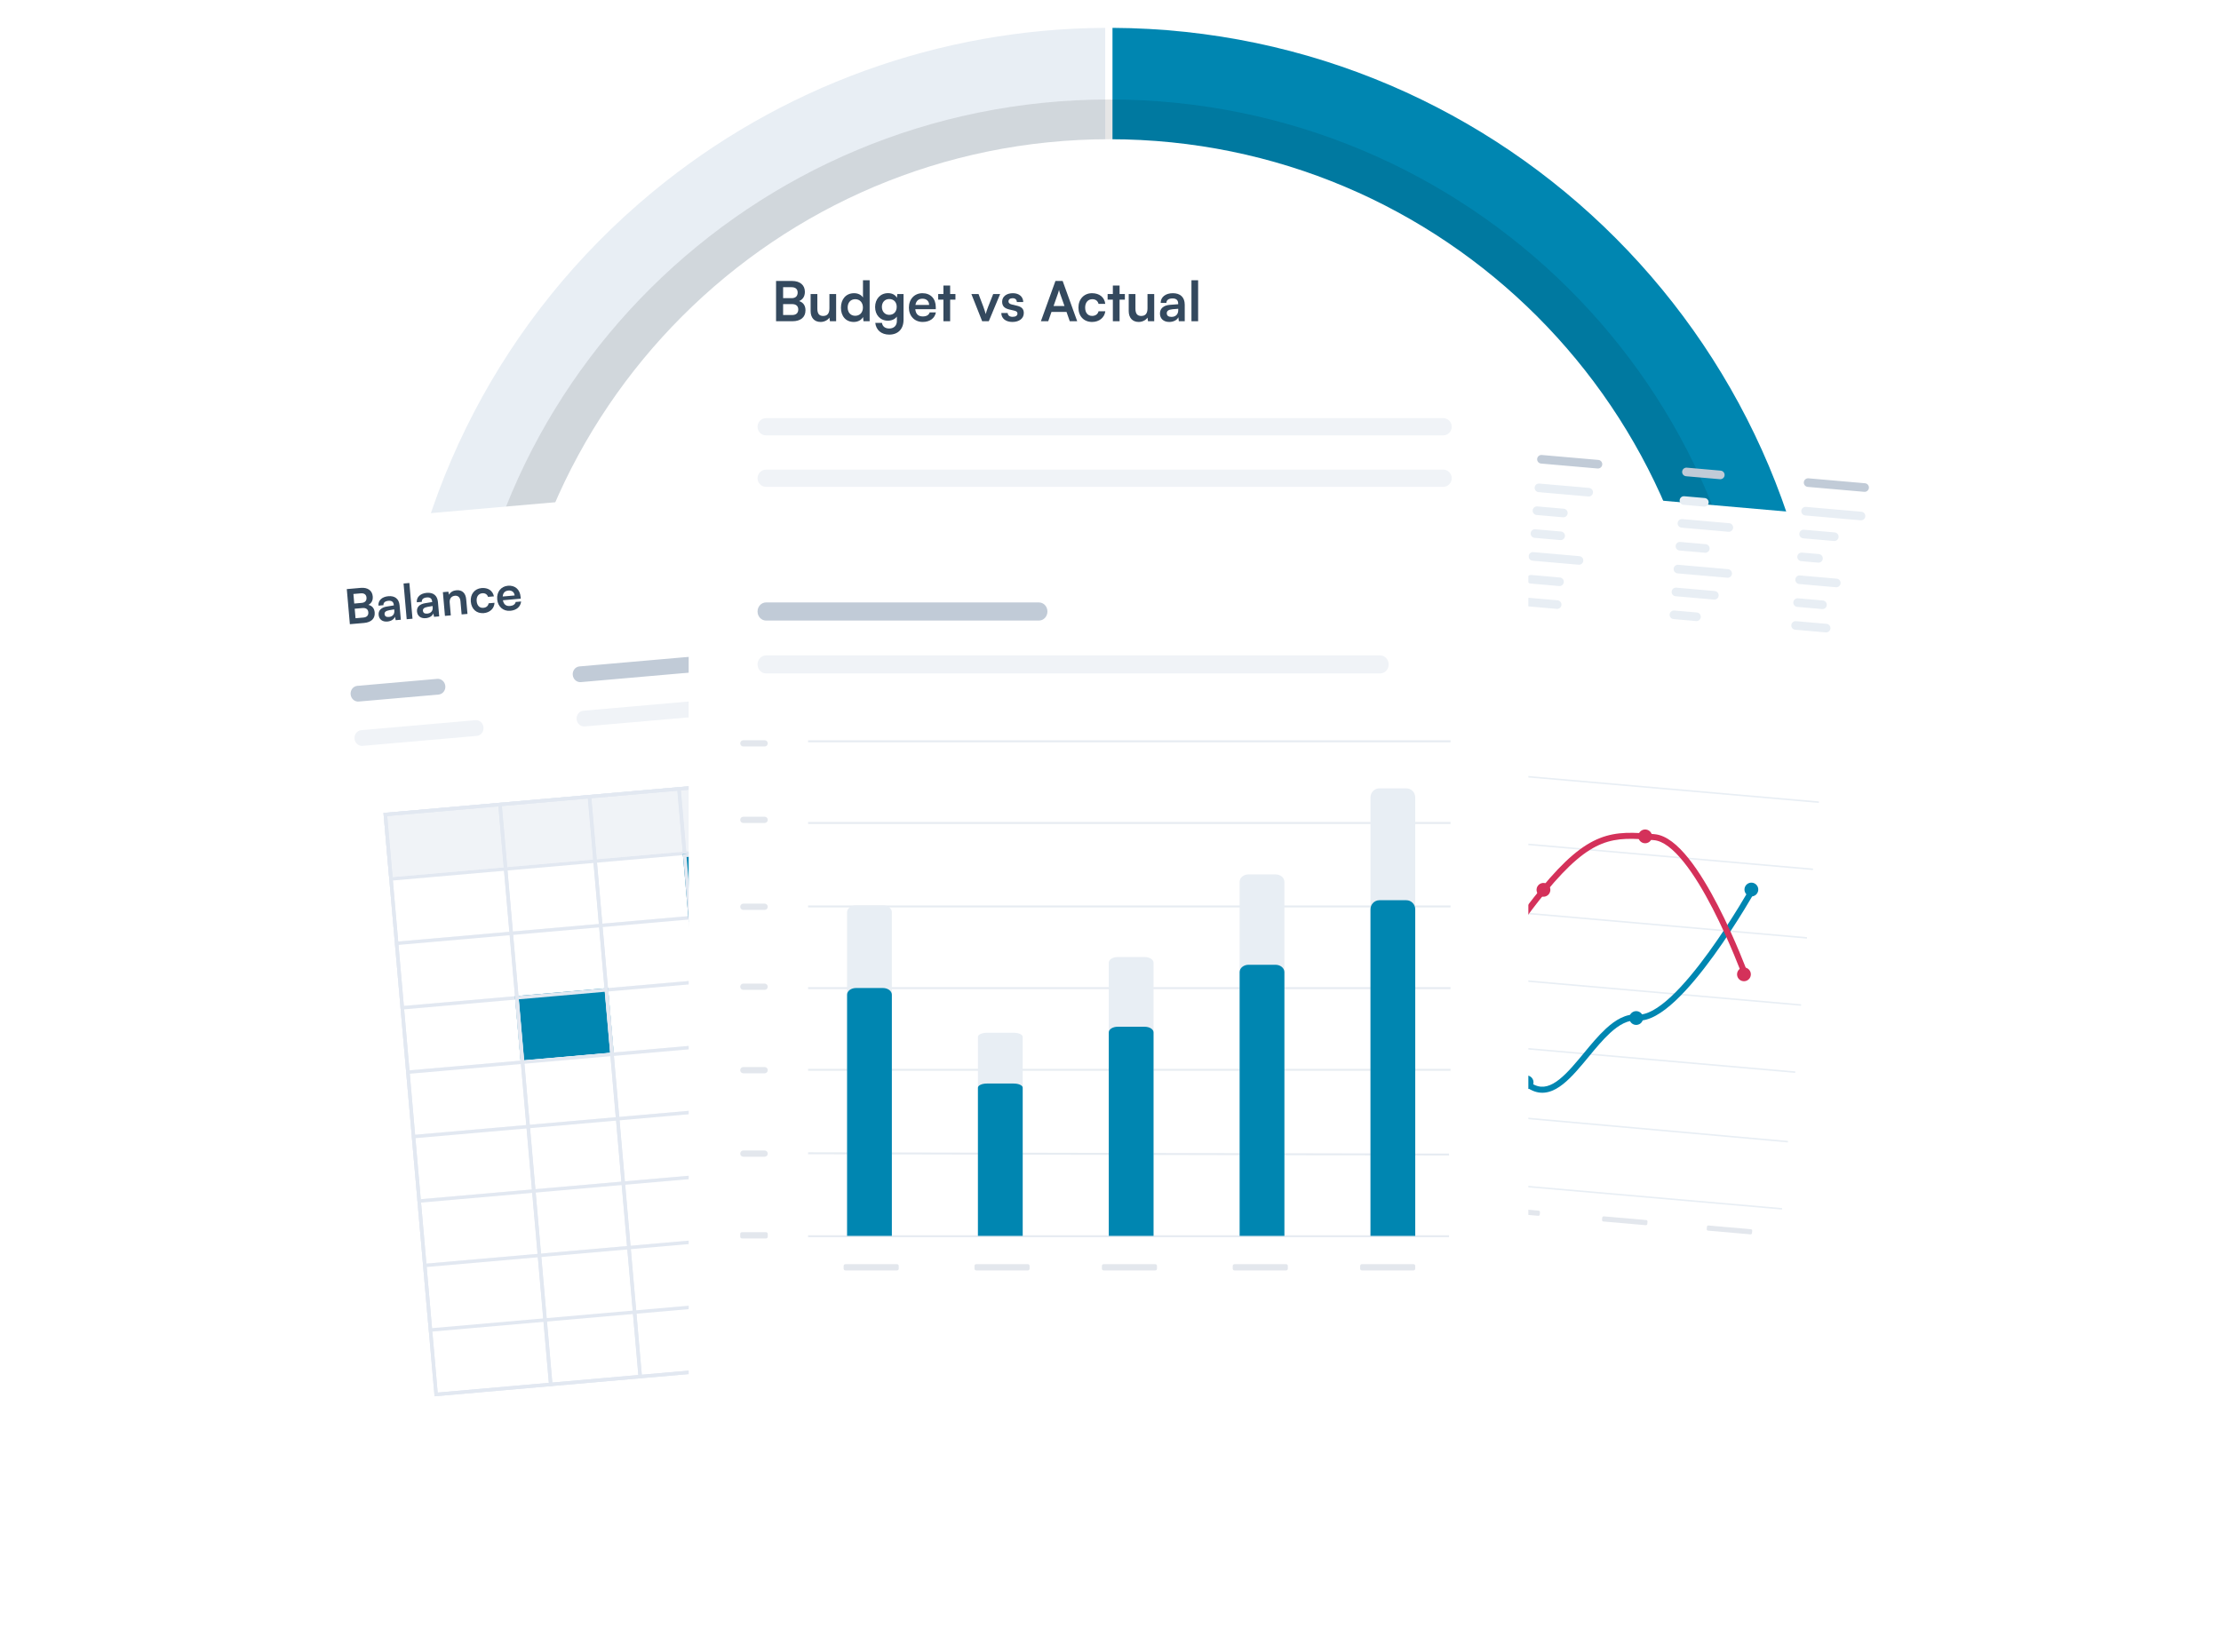 <svg width="645" height="480" viewBox="0 0 645 480" fill="none" xmlns="http://www.w3.org/2000/svg">
<path d="M322.009 216.001V7.046C437.411 7.046 530.964 100.598 530.964 216.001C530.964 331.404 437.411 424.956 322.009 424.956C259.733 424.956 200.702 397.179 161.006 349.194L322.009 216.001Z" fill="#0086B1"/>
<path fill-rule="evenodd" clip-rule="evenodd" d="M320.958 6H322.003C437.983 6 532.003 100.02 532.003 216C532.003 331.98 437.983 426 322.003 426C259.416 426 200.09 398.083 160.195 349.859L159.529 349.054L320.958 215.508V6ZM323.048 8.092V216.492L162.473 349.33C201.964 396.582 260.387 423.91 322.003 423.91C436.829 423.91 529.913 330.826 529.913 216C529.913 101.523 437.393 8.655 323.048 8.092Z" fill="white"/>
<path d="M322.012 216.001L161.009 349.194C87.448 260.275 99.899 128.559 188.819 54.998C226.285 24.004 273.387 7.046 322.012 7.046V216.001Z" fill="#E8EEF4"/>
<path fill-rule="evenodd" clip-rule="evenodd" d="M320.961 8.092C272.95 8.333 226.489 25.185 189.479 55.802C101.272 128.773 88.691 259.257 161.144 347.72L320.961 215.508V8.092ZM188.147 54.192C225.8 23.043 273.138 6 322.006 6H323.05V216.492L160.864 350.664L160.198 349.859C86.27 260.495 98.783 128.121 188.147 54.192Z" fill="white"/>
<path d="M510.528 215.845C510.528 319.092 426.205 402.791 322.187 402.791C218.169 402.791 133.846 319.092 133.846 215.845C133.846 112.597 218.169 28.898 322.187 28.898C426.205 28.898 510.528 112.597 510.528 215.845Z" fill="black" fill-opacity="0.1"/>
<path d="M497.76 215.964C497.76 312.902 419.176 391.486 322.237 391.486C225.299 391.486 146.715 312.902 146.715 215.964C146.715 119.025 225.299 40.441 322.237 40.441C419.176 40.441 497.76 119.025 497.76 215.964Z" fill="white"/>
<g filter="url(#filter0_dddddd_508_7588)">
<path fill-rule="evenodd" clip-rule="evenodd" d="M86.14 96.462L286.896 78.898C289.609 78.661 292 80.668 292.238 83.38L315.674 351.263C315.971 354.654 313.462 357.643 310.071 357.94L110.544 375.396C107.153 375.693 104.163 373.184 103.866 369.793L80.537 103.139C80.24 99.748 82.749 96.758 86.14 96.462Z" fill="white"/>
<path d="M148.198 121.425C146.148 121.605 144.581 120.238 144.394 118.104C144.205 115.942 145.483 114.327 147.506 114.15C149.57 113.969 151.002 115.235 151.189 117.383L151.235 117.899L146.048 118.367C146.279 119.57 146.975 120.127 148.104 120.028C149.039 119.946 149.621 119.53 149.758 118.858L151.334 118.72C151.173 120.252 149.997 121.268 148.198 121.425ZM147.642 115.543C146.637 115.631 146.071 116.229 145.994 117.276L149.453 116.973C149.37 116.025 148.66 115.454 147.642 115.543Z" fill="#34495E"/>
<path d="M136.725 118.761C136.539 116.627 137.815 114.998 139.852 114.82C141.734 114.655 143.109 115.589 143.436 117.233L141.734 117.381C141.47 116.617 140.863 116.263 140.054 116.334C138.966 116.429 138.313 117.315 138.427 118.612C138.54 119.909 139.28 120.66 140.368 120.565C141.219 120.49 141.782 120.019 141.898 119.25L143.613 119.1C143.544 120.722 142.302 121.941 140.502 122.099C138.41 122.282 136.917 120.951 136.725 118.761Z" fill="#34495E"/>
<path d="M130.921 122.754L129.219 122.903L128.616 116.013L130.192 115.875L130.41 116.755C130.781 116.02 131.583 115.543 132.517 115.461C134.247 115.31 135.233 116.305 135.389 118.091L135.76 122.33L134.059 122.479L133.723 118.644C133.622 117.486 133.001 116.978 132.123 117.055C131.077 117.147 130.499 117.928 130.596 119.044L130.921 122.754Z" fill="#34495E"/>
<path d="M123.645 123.573C122.18 123.701 121.213 122.928 121.1 121.631C120.989 120.362 121.84 119.487 123.461 119.218L125.511 118.884L125.498 118.731C125.416 117.797 124.825 117.469 123.961 117.545C122.956 117.632 122.435 118.1 122.499 118.825L121.048 118.952C120.918 117.459 122.059 116.376 123.928 116.212C125.783 116.05 127.015 116.954 127.182 118.865L127.548 123.049L126.056 123.179L125.841 122.172C125.61 122.909 124.719 123.479 123.645 123.573ZM124.09 122.241C125.136 122.15 125.751 121.463 125.658 120.403L125.627 120.041L124.2 120.278C123.148 120.468 122.774 120.853 122.823 121.41C122.878 122.038 123.323 122.308 124.09 122.241Z" fill="#34495E"/>
<path d="M119.794 123.728L118.106 123.875L117.198 113.499L118.886 113.351L119.794 123.728Z" fill="#34495E"/>
<path d="M112.504 124.548C111.039 124.676 110.072 123.903 109.959 122.606C109.848 121.337 110.699 120.461 112.319 120.193L114.37 119.859L114.357 119.706C114.275 118.771 113.684 118.443 112.819 118.519C111.815 118.607 111.294 119.074 111.358 119.799L109.907 119.926C109.776 118.434 110.918 117.35 112.787 117.187C114.642 117.025 115.874 117.929 116.041 119.839L116.407 124.023L114.915 124.154L114.7 123.147C114.469 123.884 113.578 124.454 112.504 124.548ZM112.949 123.216C113.995 123.124 114.61 122.438 114.517 121.378L114.485 121.015L113.059 121.253C112.007 121.443 111.633 121.827 111.682 122.385C111.737 123.013 112.182 123.283 112.949 123.216Z" fill="#34495E"/>
<path d="M101.604 125.319L100.712 115.124L104.77 114.769C106.779 114.593 108.098 115.532 108.246 117.233C108.345 118.363 107.914 119.216 106.987 119.705C108.091 119.959 108.706 120.721 108.81 121.906C108.962 123.649 107.838 124.774 105.732 124.958L101.604 125.319ZM104.755 116.358L102.635 116.544L102.878 119.319L105.04 119.13C106.016 119.045 106.515 118.481 106.435 117.575C106.358 116.696 105.759 116.27 104.755 116.358ZM105.283 120.627L103.01 120.825L103.251 123.587L105.524 123.388C106.529 123.3 107.044 122.763 106.963 121.843C106.888 120.978 106.273 120.54 105.283 120.627Z" fill="#34495E"/>
<path d="M111.369 180.151L275.62 165.781L290.445 335.23L126.194 349.6L111.369 180.151Z" fill="white"/>
<path fill-rule="evenodd" clip-rule="evenodd" d="M274.711 166.865L112.452 181.06L127.103 348.517L289.361 334.321L274.711 166.865ZM111.369 180.151L126.194 349.6L290.445 335.23L275.62 165.781L111.369 180.151Z" fill="#E2E8F1"/>
<path d="M111.369 180.151L275.62 165.781L277.348 185.533L113.097 199.903L111.369 180.151Z" fill="#F0F3F7"/>
<path fill-rule="evenodd" clip-rule="evenodd" d="M274.711 166.865L112.452 181.06L114.006 198.82L276.265 184.624L274.711 166.865ZM111.369 180.151L113.097 199.903L277.348 185.533L275.62 165.781L111.369 180.151Z" fill="#E2E8F1"/>
<path d="M113.006 198.862L277.257 184.492L278.985 204.244L114.734 218.614L113.006 198.862Z" fill="white"/>
<path fill-rule="evenodd" clip-rule="evenodd" d="M276.348 185.576L114.089 199.771L115.643 217.531L277.901 203.335L276.348 185.576ZM113.006 198.862L114.734 218.614L278.985 204.244L277.257 184.492L113.006 198.862Z" fill="#E2E8F1"/>
<path d="M114.643 217.575L278.893 203.205L280.621 222.957L116.371 237.327L114.643 217.575Z" fill="white"/>
<path fill-rule="evenodd" clip-rule="evenodd" d="M277.984 204.288L115.726 218.484L117.28 236.244L279.538 222.048L277.984 204.288ZM114.643 217.575L116.371 237.327L280.621 222.957L278.893 203.205L114.643 217.575Z" fill="#E2E8F1"/>
<path d="M116.279 236.287L280.53 221.917L282.258 241.669L118.007 256.039L116.279 236.287Z" fill="white"/>
<path fill-rule="evenodd" clip-rule="evenodd" d="M279.621 223L117.363 237.196L118.916 254.955L281.175 240.76L279.621 223ZM116.279 236.287L118.007 256.039L282.258 241.669L280.53 221.917L116.279 236.287Z" fill="#E2E8F1"/>
<path d="M149.545 233.377L176.574 231.012L178.302 250.764L151.273 253.129L149.545 233.377Z" fill="#0086B1"/>
<path fill-rule="evenodd" clip-rule="evenodd" d="M175.665 232.096L150.628 234.286L152.182 252.045L177.218 249.855L175.665 232.096ZM149.545 233.377L151.273 253.129L178.302 250.764L176.574 231.012L149.545 233.377Z" fill="#E2E8F1"/>
<path d="M117.918 254.999L282.169 240.629L283.897 260.381L119.646 274.751L117.918 254.999Z" fill="white"/>
<path fill-rule="evenodd" clip-rule="evenodd" d="M281.26 241.712L119.001 255.908L120.555 273.667L282.814 259.472L281.26 241.712ZM117.918 254.999L119.646 274.751L283.897 260.381L282.169 240.629L117.918 254.999Z" fill="#E2E8F1"/>
<path d="M119.554 273.712L283.805 259.342L285.533 279.094L121.282 293.464L119.554 273.712Z" fill="white"/>
<path fill-rule="evenodd" clip-rule="evenodd" d="M282.896 260.425L120.638 274.621L122.192 292.38L284.45 278.184L282.896 260.425ZM119.554 273.712L121.282 293.464L285.533 279.094L283.805 259.342L119.554 273.712Z" fill="#E2E8F1"/>
<path d="M121.191 292.425L285.442 278.055L287.17 297.806L122.919 312.176L121.191 292.425Z" fill="white"/>
<path fill-rule="evenodd" clip-rule="evenodd" d="M284.533 279.138L122.275 293.334L123.828 311.093L286.087 296.897L284.533 279.138ZM121.191 292.425L122.919 312.176L287.17 297.806L285.442 278.055L121.191 292.425Z" fill="#E2E8F1"/>
<path d="M122.828 311.136L287.079 296.766L288.807 316.517L124.556 330.887L122.828 311.136Z" fill="white"/>
<path fill-rule="evenodd" clip-rule="evenodd" d="M286.17 297.849L123.911 312.045L125.465 329.804L287.724 315.608L286.17 297.849ZM122.828 311.136L124.556 330.887L288.807 316.517L287.079 296.766L122.828 311.136Z" fill="#E2E8F1"/>
<path d="M103.772 143.228L126.982 141.198C128.167 141.094 129.216 142.031 129.326 143.29C129.437 144.549 128.566 145.654 127.381 145.757L104.171 147.788C102.986 147.892 101.937 146.955 101.826 145.696C101.716 144.437 102.587 143.332 103.772 143.228Z" fill="#C1CBD7"/>
<path d="M168.276 137.585L211.41 133.811C212.595 133.707 213.644 134.644 213.754 135.903C213.864 137.162 212.993 138.267 211.809 138.371L168.674 142.144C167.49 142.248 166.44 141.311 166.33 140.052C166.22 138.793 167.091 137.688 168.276 137.585Z" fill="#C1CBD7"/>
<path d="M232.779 131.941L275.914 128.167C277.098 128.064 278.148 129.001 278.258 130.26C278.368 131.519 277.497 132.623 276.313 132.727L233.178 136.501C231.994 136.604 230.944 135.668 230.834 134.409C230.724 133.15 231.595 132.045 232.779 131.941Z" fill="#C1CBD7"/>
<path d="M104.899 156.104L138.071 153.202C139.256 153.099 140.305 154.035 140.415 155.294C140.525 156.553 139.655 157.658 138.47 157.762L105.297 160.664C104.113 160.768 103.064 159.831 102.953 158.572C102.843 157.313 103.714 156.208 104.899 156.104Z" fill="#F0F3F7"/>
<path d="M169.402 150.461L212.537 146.687C213.722 146.583 214.771 147.52 214.881 148.779C214.991 150.038 214.12 151.143 212.936 151.247L169.801 155.02C168.617 155.124 167.567 154.187 167.457 152.928C167.347 151.669 168.218 150.564 169.402 150.461Z" fill="#F0F3F7"/>
<path d="M233.906 144.817L277.041 141.043C278.225 140.94 279.275 141.877 279.385 143.136C279.495 144.395 278.624 145.499 277.44 145.603L234.305 149.377C233.121 149.48 232.071 148.544 231.961 147.285C231.851 146.026 232.722 144.921 233.906 144.817Z" fill="#F0F3F7"/>
<path fill-rule="evenodd" clip-rule="evenodd" d="M144.766 178.233L112.452 181.06L127.103 348.517L159.416 345.69L144.766 178.233ZM111.369 180.151L126.194 349.6L160.5 346.599L145.675 177.15L111.369 180.151Z" fill="#E2E8F1"/>
<path fill-rule="evenodd" clip-rule="evenodd" d="M170.754 175.96L145.718 178.15L160.369 345.607L185.405 343.416L170.754 175.96ZM144.635 177.241L159.46 346.69L186.488 344.325L171.663 174.877L144.635 177.241Z" fill="#E2E8F1"/>
<path fill-rule="evenodd" clip-rule="evenodd" d="M196.743 173.686L171.706 175.877L186.357 343.333L211.393 341.143L196.743 173.686ZM170.623 174.968L185.448 344.416L212.477 342.052L197.652 172.603L170.623 174.968Z" fill="#E2E8F1"/>
<path fill-rule="evenodd" clip-rule="evenodd" d="M222.733 171.412L197.697 173.602L212.347 341.059L237.383 338.868L222.733 171.412ZM196.613 172.693L211.438 342.142L238.467 339.777L223.642 170.329L196.613 172.693Z" fill="#E2E8F1"/>
<path fill-rule="evenodd" clip-rule="evenodd" d="M248.719 169.139L223.683 171.329L238.333 338.785L263.37 336.595L248.719 169.139ZM222.6 170.42L237.424 339.869L264.453 337.504L249.628 168.055L222.6 170.42Z" fill="#E2E8F1"/>
<path d="M198.307 192.05L225.335 189.685L227.063 209.437L200.035 211.801L198.307 192.05Z" fill="#0086B1"/>
<path fill-rule="evenodd" clip-rule="evenodd" d="M224.426 190.768L199.39 192.959L200.944 210.718L225.98 208.528L224.426 190.768ZM198.307 192.05L200.035 211.801L227.063 209.437L225.335 189.685L198.307 192.05Z" fill="#E2E8F1"/>
</g>
<g filter="url(#filter1_dddddd_508_7588)">
<path fill-rule="evenodd" clip-rule="evenodd" d="M358.162 78.539L559.626 96.165C562.348 96.403 564.363 98.795 564.125 101.508L540.689 369.39C540.392 372.782 537.393 375.289 533.99 374.992L333.758 357.474C330.355 357.176 327.837 354.185 328.134 350.794L351.463 84.14C351.759 80.749 354.759 78.241 358.162 78.539Z" fill="white"/>
</g>
<path fill-rule="evenodd" clip-rule="evenodd" d="M374.949 219.389L528.237 232.8L528.199 233.235L374.911 219.825L374.949 219.389ZM373.243 238.892L526.531 252.303L526.492 252.739L373.205 239.328L373.243 238.892ZM371.5 258.811L524.788 272.221L524.75 272.657L371.462 259.246L371.5 258.811ZM369.794 278.314L523.082 291.725L523.043 292.161L369.756 278.75L369.794 278.314ZM368.088 297.817L521.375 311.228L521.337 311.664L368.049 298.253L368.088 297.817ZM366.345 317.735L519.253 331.423L519.214 331.858L366.306 318.171L366.345 317.735ZM364.612 337.546L517.546 350.926L517.508 351.361L364.574 337.981L364.612 337.546Z" fill="#E8EEF4"/>
<path d="M405.923 203.933L361.546 200.05C360.865 199.991 360.265 200.5 360.205 201.187C360.144 201.875 360.648 202.481 361.328 202.54L405.705 206.423C406.386 206.482 406.986 205.973 407.046 205.286C407.106 204.598 406.603 203.992 405.923 203.933Z" fill="#C1CBD7"/>
<path d="M364.574 218.449L359.479 218.003C359.07 217.967 358.71 218.273 358.674 218.685C358.638 219.098 358.94 219.461 359.348 219.497L364.443 219.943C364.852 219.979 365.212 219.673 365.248 219.261C365.284 218.848 364.982 218.485 364.574 218.449ZM362.976 236.707L357.881 236.262C357.473 236.226 357.112 236.531 357.076 236.944C357.04 237.356 357.342 237.72 357.751 237.756L362.846 238.201C363.254 238.237 363.615 237.932 363.651 237.519C363.687 237.107 363.385 236.743 362.976 236.707ZM361.161 257.456L356.066 257.01C355.658 256.974 355.297 257.28 355.261 257.692C355.225 258.105 355.527 258.468 355.935 258.504L361.03 258.95C361.439 258.986 361.799 258.68 361.835 258.267C361.871 257.855 361.57 257.491 361.161 257.456ZM359.491 276.544L354.396 276.098C353.988 276.063 353.627 276.368 353.591 276.781C353.555 277.193 353.857 277.557 354.265 277.592L359.36 278.038C359.769 278.074 360.129 277.768 360.165 277.356C360.201 276.943 359.9 276.58 359.491 276.544ZM357.748 296.463L352.653 296.017C352.245 295.981 351.885 296.287 351.848 296.699C351.812 297.112 352.114 297.475 352.523 297.511L357.618 297.957C358.026 297.992 358.387 297.687 358.423 297.274C358.459 296.862 358.157 296.498 357.748 296.463ZM356.006 316.381L350.911 315.935C350.502 315.899 350.142 316.205 350.106 316.618C350.07 317.03 350.372 317.393 350.78 317.428L355.875 317.874C356.284 317.91 356.644 317.605 356.68 317.193C356.716 316.78 356.414 316.417 356.006 316.381ZM354.628 335.913L348.876 335.41C348.649 335.39 348.449 335.56 348.429 335.789L348.371 336.452C348.35 336.681 348.518 336.883 348.745 336.903L354.498 337.406C354.725 337.426 354.925 337.257 354.945 337.027L355.003 336.364C355.023 336.135 354.855 335.933 354.628 335.913ZM508.485 357.068L496.158 355.989C495.932 355.969 495.731 356.139 495.711 356.368L495.653 357.032C495.633 357.261 495.801 357.463 496.028 357.483L508.355 358.562C508.581 358.581 508.782 358.411 508.802 358.182L508.86 357.518C508.88 357.289 508.712 357.087 508.485 357.068Z" fill="#E3E7ED"/>
<path d="M478.077 354.407L465.75 353.329C465.524 353.309 465.323 353.479 465.303 353.708L465.245 354.372C465.225 354.6 465.393 354.803 465.62 354.823L477.947 355.901C478.173 355.921 478.374 355.751 478.394 355.522L478.452 354.858C478.472 354.629 478.304 354.427 478.077 354.407Z" fill="#E3E7ED"/>
<path d="M446.848 351.676L434.522 350.597C434.295 350.578 434.095 350.747 434.075 350.977L434.016 351.641C433.996 351.869 434.164 352.072 434.391 352.091L446.718 353.17C446.945 353.19 447.145 353.019 447.165 352.791L447.223 352.127C447.243 351.898 447.075 351.696 446.848 351.676Z" fill="#E3E7ED"/>
<path d="M416.444 349.016L404.117 347.937C403.89 347.917 403.69 348.087 403.67 348.316L403.612 348.98C403.592 349.209 403.76 349.411 403.986 349.431L416.313 350.51C416.54 350.53 416.74 350.359 416.76 350.131L416.819 349.467C416.839 349.237 416.671 349.036 416.444 349.016Z" fill="#E3E7ED"/>
<path d="M385.215 346.283L372.889 345.205C372.662 345.185 372.462 345.355 372.441 345.584L372.383 346.248C372.363 346.476 372.531 346.679 372.758 346.699L385.085 347.777C385.312 347.797 385.512 347.627 385.532 347.398L385.59 346.734C385.61 346.505 385.442 346.303 385.215 346.283Z" fill="#E3E7ED"/>
<path d="M383.724 126.564L367.312 125.128C366.625 125.068 366.019 125.577 365.958 126.264C365.898 126.952 366.407 127.558 367.094 127.618L383.506 129.054C384.193 129.114 384.799 128.605 384.86 127.918C384.92 127.23 384.411 126.624 383.724 126.564Z" fill="#C1CBD7"/>
<path d="M373.136 134.001L366.586 133.428C365.899 133.368 365.293 133.877 365.232 134.564C365.172 135.252 365.681 135.858 366.368 135.918L372.918 136.491C373.606 136.551 374.212 136.043 374.272 135.355C374.332 134.668 373.824 134.061 373.136 134.001Z" fill="#E8EEF4"/>
<path d="M369.268 140.352L366.005 140.067C365.318 140.007 364.712 140.515 364.652 141.203C364.591 141.89 365.1 142.496 365.787 142.557L369.05 142.842C369.738 142.902 370.344 142.394 370.404 141.706C370.464 141.019 369.956 140.413 369.268 140.352Z" fill="#E8EEF4"/>
<path d="M371.974 147.28L365.424 146.707C364.737 146.646 364.131 147.155 364.071 147.842C364.011 148.53 364.519 149.136 365.207 149.196L371.757 149.769C372.444 149.829 373.05 149.321 373.11 148.633C373.17 147.946 372.662 147.34 371.974 147.28Z" fill="#E8EEF4"/>
<path d="M373.037 154.063L364.844 153.346C364.156 153.286 363.55 153.795 363.49 154.482L363.49 154.482C363.43 155.17 363.938 155.776 364.626 155.836L372.819 156.553C373.507 156.613 374.113 156.104 374.173 155.417L374.173 155.417C374.233 154.729 373.724 154.123 373.037 154.063Z" fill="#E8EEF4"/>
<path d="M370.813 160.558L364.263 159.985C363.575 159.925 362.969 160.433 362.909 161.121C362.849 161.808 363.357 162.414 364.045 162.475L370.595 163.048C371.282 163.108 371.888 162.599 371.949 161.912C372.009 161.224 371.5 160.618 370.813 160.558Z" fill="#E8EEF4"/>
<path d="M372.697 167.412L363.682 166.624C362.994 166.563 362.388 167.072 362.328 167.759C362.268 168.447 362.777 169.053 363.464 169.113L372.479 169.902C373.167 169.962 373.773 169.454 373.833 168.766C373.893 168.079 373.385 167.472 372.697 167.412Z" fill="#E8EEF4"/>
<path d="M421.718 129.888L409.416 128.812C408.728 128.752 408.122 129.26 408.062 129.948C408.002 130.635 408.511 131.242 409.198 131.302L421.501 132.378C422.188 132.438 422.794 131.93 422.854 131.242C422.914 130.555 422.406 129.949 421.718 129.888Z" fill="#C1CBD7"/>
<path d="M415.24 137.685L408.69 137.112C408.002 137.052 407.396 137.56 407.336 138.248C407.276 138.935 407.785 139.541 408.472 139.601L415.022 140.175C415.71 140.235 416.316 139.726 416.376 139.039C416.436 138.351 415.927 137.745 415.24 137.685Z" fill="#E8EEF4"/>
<path d="M416.302 144.468L408.109 143.751C407.421 143.691 406.815 144.2 406.755 144.887C406.695 145.575 407.204 146.181 407.891 146.241L416.085 146.958C416.772 147.018 417.378 146.51 417.438 145.822C417.498 145.135 416.99 144.528 416.302 144.468Z" fill="#E8EEF4"/>
<path d="M414.078 150.963L407.528 150.39C406.841 150.33 406.234 150.839 406.174 151.526C406.114 152.214 406.623 152.82 407.31 152.88L413.86 153.453C414.548 153.513 415.154 153.004 415.214 152.317C415.274 151.629 414.766 151.023 414.078 150.963Z" fill="#E8EEF4"/>
<path d="M415.962 157.82L406.947 157.031C406.26 156.971 405.654 157.479 405.593 158.167L405.593 158.167C405.533 158.854 406.042 159.46 406.729 159.521L415.745 160.309C416.432 160.37 417.038 159.861 417.098 159.173L417.098 159.173C417.159 158.486 416.65 157.88 415.962 157.82Z" fill="#E8EEF4"/>
<path d="M412.916 164.242L406.366 163.668C405.679 163.608 405.073 164.117 405.013 164.804C404.953 165.492 405.461 166.098 406.149 166.158L412.699 166.731C413.386 166.791 413.992 166.283 414.052 165.595C414.112 164.908 413.604 164.302 412.916 164.242Z" fill="#E8EEF4"/>
<path d="M413.979 171.025L405.786 170.308C405.098 170.248 404.492 170.757 404.432 171.444C404.372 172.132 404.88 172.738 405.568 172.798L413.761 173.515C414.449 173.575 415.055 173.066 415.115 172.379C415.175 171.691 414.667 171.085 413.979 171.025Z" fill="#E8EEF4"/>
<path d="M464.171 133.602L447.76 132.167C447.072 132.106 446.466 132.615 446.406 133.302C446.346 133.99 446.854 134.596 447.542 134.656L463.953 136.092C464.641 136.152 465.247 135.644 465.307 134.956C465.367 134.269 464.859 133.662 464.171 133.602Z" fill="#C1CBD7"/>
<path d="M461.479 141.73L447.034 140.466C446.346 140.406 445.74 140.915 445.68 141.602C445.62 142.29 446.128 142.896 446.816 142.956L461.261 144.22C461.948 144.28 462.554 143.771 462.614 143.084C462.675 142.396 462.166 141.79 461.479 141.73Z" fill="#E8EEF4"/>
<path d="M454.124 147.777L446.453 147.106C445.765 147.046 445.159 147.554 445.099 148.242C445.039 148.929 445.547 149.535 446.235 149.596L453.906 150.267C454.593 150.327 455.199 149.818 455.26 149.131C455.32 148.443 454.811 147.837 454.124 147.777Z" fill="#E8EEF4"/>
<path d="M453.343 154.398L445.872 153.745C445.184 153.685 444.578 154.193 444.518 154.881C444.458 155.568 444.966 156.174 445.654 156.234L453.126 156.888C453.813 156.948 454.419 156.44 454.479 155.752C454.539 155.065 454.031 154.458 453.343 154.398Z" fill="#E8EEF4"/>
<path d="M458.665 161.554L445.291 160.384C444.604 160.324 443.997 160.833 443.937 161.52C443.877 162.208 444.386 162.814 445.073 162.874L458.447 164.044C459.134 164.104 459.74 163.596 459.801 162.908C459.861 162.221 459.352 161.614 458.665 161.554Z" fill="#E8EEF4"/>
<path d="M453.003 167.749L444.71 167.023C444.023 166.963 443.417 167.471 443.356 168.159C443.296 168.846 443.805 169.452 444.492 169.513L452.786 170.238C453.473 170.298 454.079 169.79 454.139 169.102C454.2 168.415 453.691 167.809 453.003 167.749Z" fill="#E8EEF4"/>
<path d="M452.323 174.379L444.129 173.663C443.442 173.602 442.836 174.111 442.776 174.799C442.715 175.486 443.224 176.092 443.912 176.152L452.105 176.869C452.793 176.929 453.399 176.421 453.459 175.733C453.519 175.046 453.01 174.44 452.323 174.379Z" fill="#E8EEF4"/>
<path d="M499.703 136.711L489.866 135.85C489.178 135.79 488.572 136.299 488.512 136.986C488.452 137.674 488.96 138.28 489.648 138.34L499.485 139.2C500.172 139.261 500.779 138.752 500.839 138.064C500.899 137.377 500.39 136.771 499.703 136.711Z" fill="#C1CBD7"/>
<path d="M495.067 144.669L489.14 144.15C488.452 144.09 487.846 144.598 487.786 145.286C487.726 145.973 488.234 146.579 488.922 146.64L494.85 147.158C495.537 147.218 496.143 146.71 496.203 146.022C496.263 145.335 495.755 144.729 495.067 144.669Z" fill="#E8EEF4"/>
<path d="M502.182 151.981L488.559 150.79C487.871 150.729 487.265 151.238 487.205 151.925C487.145 152.613 487.653 153.219 488.341 153.279L501.964 154.471C502.651 154.531 503.257 154.023 503.318 153.335C503.378 152.648 502.869 152.042 502.182 151.981Z" fill="#E8EEF4"/>
<path d="M495.35 158.073L487.978 157.428C487.29 157.368 486.684 157.877 486.624 158.564C486.564 159.252 487.072 159.858 487.76 159.918L495.132 160.563C495.819 160.623 496.425 160.114 496.485 159.427C496.546 158.739 496.037 158.133 495.35 158.073Z" fill="#E8EEF4"/>
<path d="M501.842 165.332L487.397 164.068C486.709 164.008 486.103 164.516 486.043 165.204C485.983 165.891 486.492 166.498 487.179 166.558L501.624 167.821C502.311 167.882 502.918 167.373 502.978 166.685C503.038 165.998 502.529 165.392 501.842 165.332Z" fill="#E8EEF4"/>
<path d="M497.974 171.683L486.816 170.707C486.129 170.646 485.523 171.155 485.462 171.842C485.402 172.53 485.911 173.136 486.598 173.196L497.756 174.172C498.444 174.233 499.05 173.724 499.11 173.036C499.17 172.349 498.661 171.743 497.974 171.683Z" fill="#E8EEF4"/>
<path d="M492.785 177.919L486.235 177.346C485.548 177.286 484.942 177.795 484.882 178.482C484.821 179.17 485.33 179.776 486.017 179.836L492.567 180.409C493.255 180.469 493.861 179.96 493.921 179.273C493.981 178.585 493.473 177.979 492.785 177.919Z" fill="#E8EEF4"/>
<path d="M541.612 140.378L525.2 138.942C524.513 138.882 523.907 139.39 523.847 140.078C523.787 140.765 524.295 141.371 524.983 141.432L541.394 142.867C542.081 142.928 542.688 142.419 542.748 141.731C542.808 141.044 542.299 140.438 541.612 140.378Z" fill="#C1CBD7"/>
<path d="M540.563 148.649L524.474 147.242C523.787 147.182 523.181 147.69 523.121 148.378C523.06 149.065 523.569 149.671 524.256 149.731L540.345 151.139C541.032 151.199 541.639 150.69 541.699 150.003C541.759 149.316 541.25 148.709 540.563 148.649Z" fill="#E8EEF4"/>
<path d="M532.809 154.661L523.893 153.881C523.206 153.821 522.6 154.33 522.54 155.017C522.479 155.705 522.988 156.311 523.675 156.371L532.591 157.151C533.279 157.211 533.885 156.703 533.945 156.015C534.005 155.328 533.496 154.722 532.809 154.661Z" fill="#E8EEF4"/>
<path d="M528.219 160.949L523.312 160.52C522.625 160.46 522.019 160.968 521.959 161.656C521.899 162.343 522.407 162.95 523.095 163.01L528.001 163.439C528.689 163.499 529.295 162.991 529.355 162.303C529.415 161.616 528.906 161.009 528.219 160.949Z" fill="#E8EEF4"/>
<path d="M533.39 168.093L522.732 167.161C522.044 167.101 521.438 167.609 521.378 168.297L521.378 168.297C521.318 168.984 521.826 169.59 522.514 169.651L533.173 170.583C533.86 170.643 534.466 170.135 534.526 169.447L534.526 169.447C534.587 168.759 534.078 168.153 533.39 168.093Z" fill="#E8EEF4"/>
<path d="M529.373 174.43L522.151 173.798C521.463 173.738 520.857 174.247 520.797 174.934C520.737 175.622 521.246 176.228 521.933 176.288L529.155 176.92C529.843 176.98 530.449 176.471 530.509 175.784C530.569 175.096 530.06 174.49 529.373 174.43Z" fill="#E8EEF4"/>
<path d="M530.436 181.214L521.57 180.438C520.883 180.378 520.276 180.886 520.216 181.574C520.156 182.261 520.665 182.867 521.352 182.928L530.218 183.703C530.905 183.763 531.511 183.255 531.572 182.567C531.632 181.88 531.123 181.274 530.436 181.214Z" fill="#E8EEF4"/>
<path fill-rule="evenodd" clip-rule="evenodd" d="M480.864 295.022C479.031 296.026 477.189 296.598 475.436 296.445C472.787 296.213 470.212 297.65 467.563 300.087C465.44 302.041 463.394 304.515 461.329 307.014C460.824 307.624 460.318 308.236 459.81 308.843C457.268 311.872 454.637 314.787 451.867 316.309C450.46 317.081 448.971 317.522 447.409 317.409C445.841 317.296 444.292 316.632 442.759 315.356C441.199 314.06 439.865 312.076 438.688 309.682C437.506 307.276 436.451 304.391 435.479 301.228C433.781 295.702 432.313 289.244 430.867 282.885C430.659 281.969 430.451 281.054 430.243 280.145C428.584 272.896 426.918 265.984 424.923 260.821C423.924 258.238 422.865 256.151 421.72 254.69C420.574 253.229 419.423 252.495 418.246 252.392C417.114 252.293 415.656 252.957 413.884 254.567C412.146 256.146 410.263 258.492 408.307 261.392C404.4 267.184 400.297 275.032 396.557 282.95C392.821 290.86 389.46 298.806 387.033 304.778C385.819 307.763 384.84 310.253 384.164 311.996C383.826 312.868 383.564 313.553 383.386 314.019C383.297 314.253 383.23 314.431 383.185 314.552L383.133 314.688L383.117 314.732C383.117 314.733 383.116 314.733 382.297 314.426C381.477 314.12 381.477 314.12 381.478 314.119L381.495 314.073L381.547 313.934C381.593 313.813 381.661 313.632 381.75 313.397C381.929 312.927 382.193 312.239 382.532 311.364C383.211 309.613 384.194 307.114 385.411 304.119C387.846 298.13 391.22 290.151 394.975 282.202C398.727 274.26 402.874 266.316 406.857 260.413C408.846 257.464 410.819 254.987 412.707 253.271C414.562 251.586 416.502 250.483 418.399 250.649C420.251 250.811 421.797 251.953 423.097 253.611C424.397 255.269 425.531 257.541 426.555 260.19C428.604 265.491 430.296 272.529 431.949 279.755C432.158 280.668 432.366 281.584 432.575 282.501C434.022 288.869 435.475 295.256 437.151 300.714C438.11 303.833 439.133 306.621 440.259 308.91C441.389 311.21 442.592 312.942 443.878 314.011C445.189 315.102 446.402 315.582 447.535 315.664C448.674 315.746 449.826 315.433 451.024 314.775C453.464 313.435 455.899 310.781 458.469 307.718C458.956 307.137 459.447 306.543 459.943 305.943C462.013 303.437 464.158 300.842 466.378 298.799C469.123 296.274 472.179 294.403 475.588 294.702C476.864 294.813 478.35 294.404 480.023 293.487C481.69 292.574 483.472 291.196 485.312 289.477C488.991 286.041 492.802 281.337 496.261 276.565C499.714 271.8 502.794 266.998 505.012 263.385C506.12 261.579 507.012 260.071 507.627 259.016C507.934 258.489 508.172 258.074 508.332 257.792C508.413 257.651 508.474 257.543 508.515 257.471L508.561 257.389L508.575 257.364L508.575 257.363C508.575 257.363 508.575 257.363 509.339 257.789C510.103 258.216 510.103 258.217 510.103 258.217L510.102 258.219L510.099 258.224L510.086 258.246L510.039 258.331C509.997 258.405 509.934 258.515 509.853 258.659C509.689 258.945 509.449 259.364 509.139 259.897C508.519 260.962 507.62 262.481 506.503 264.3C504.271 267.937 501.166 272.779 497.678 277.592C494.194 282.399 490.306 287.207 486.506 290.756C484.606 292.531 482.705 294.013 480.864 295.022Z" fill="#0086B1"/>
<path fill-rule="evenodd" clip-rule="evenodd" d="M465.228 245.096C460.608 246.93 455.7 250.913 448.898 259.174C443.373 265.885 438.856 272.585 434.528 279.003C433.533 280.48 432.547 281.942 431.561 283.386C426.305 291.085 421.056 298.259 414.349 304.248C407.604 310.272 399.54 313.86 393.192 315.942C390.013 316.985 387.252 317.654 385.284 318.063C384.299 318.268 383.511 318.407 382.968 318.496C382.696 318.54 382.485 318.572 382.341 318.593C382.269 318.603 382.214 318.611 382.176 318.616L382.132 318.622L382.12 318.623L382.117 318.624L382.115 318.624C382.115 318.624 382.115 318.624 382.005 317.756C381.896 316.888 381.896 316.888 381.896 316.888L381.906 316.886L381.942 316.881C381.975 316.877 382.025 316.87 382.092 316.86C382.226 316.841 382.426 316.811 382.686 316.769C383.207 316.684 383.97 316.549 384.928 316.35C386.845 315.952 389.541 315.298 392.647 314.28C398.868 312.239 406.684 308.747 413.183 302.943C419.72 297.105 424.869 290.085 430.116 282.4C431.091 280.971 432.069 279.52 433.06 278.049C437.39 271.627 441.963 264.844 447.547 258.062C454.406 249.732 459.544 245.469 464.583 243.47C469.63 241.467 474.466 241.786 480.507 242.315C482.242 242.466 483.943 243.285 485.567 244.504C487.195 245.726 488.797 247.389 490.343 249.316C493.436 253.17 496.384 258.18 498.933 263.118C501.485 268.064 503.655 272.972 505.185 276.64C505.951 278.475 506.557 280.002 506.973 281.071C507.18 281.606 507.34 282.026 507.449 282.313C507.503 282.457 507.544 282.567 507.572 282.642L507.603 282.727L507.611 282.749L507.614 282.754L507.614 282.756C507.614 282.756 507.614 282.757 506.793 283.058C505.972 283.36 505.972 283.36 505.972 283.359L505.969 283.353L505.962 283.333L505.932 283.252C505.913 283.202 505.888 283.136 505.858 283.054C505.843 283.016 505.828 282.975 505.811 282.931C505.705 282.649 505.547 282.234 505.342 281.705C504.931 280.648 504.329 279.134 503.57 277.314C502.051 273.672 499.901 268.811 497.378 263.921C494.85 259.024 491.965 254.132 488.978 250.411C487.486 248.551 485.987 247.007 484.516 245.904C483.042 244.797 481.648 244.171 480.354 244.058C474.278 243.526 469.841 243.266 465.228 245.096Z" fill="#D4315A"/>
<path d="M382.122 316.424C381.592 316.378 381.103 316.123 380.761 315.716C380.419 315.308 380.253 314.782 380.3 314.253C380.346 313.723 380.6 313.233 381.008 312.891C381.415 312.55 381.941 312.383 382.471 312.43C383 312.476 383.49 312.73 383.832 313.137C384.174 313.544 384.34 314.07 384.294 314.6C384.248 315.13 383.994 315.619 383.587 315.961C383.18 316.303 382.654 316.47 382.124 316.424L382.122 316.424Z" fill="#0086B1"/>
<path d="M417.787 253.805C417.257 253.758 416.768 253.504 416.426 253.096C416.084 252.689 415.918 252.163 415.964 251.633C416.011 251.104 416.265 250.614 416.672 250.272C417.079 249.93 417.606 249.764 418.135 249.81C418.665 249.856 419.155 250.111 419.497 250.518C419.838 250.925 420.005 251.451 419.959 251.981C419.913 252.51 419.658 253 419.252 253.342C418.845 253.684 418.318 253.851 417.789 253.805L417.787 253.805Z" fill="#0086B1"/>
<path d="M443.167 316.399C442.638 316.352 442.148 316.097 441.807 315.69C441.465 315.283 441.299 314.757 441.345 314.227C441.391 313.698 441.646 313.208 442.053 312.866C442.46 312.524 442.986 312.358 443.516 312.404C444.046 312.45 444.535 312.705 444.877 313.112C445.219 313.519 445.385 314.045 445.339 314.575C445.294 315.104 445.039 315.594 444.632 315.936C444.225 316.278 443.699 316.444 443.169 316.399L443.167 316.399Z" fill="#0086B1"/>
<path d="M474.99 297.717C474.46 297.671 473.971 297.416 473.629 297.009C473.287 296.601 473.121 296.075 473.167 295.545C473.213 295.016 473.468 294.526 473.875 294.184C474.282 293.843 474.809 293.676 475.338 293.722C475.868 293.769 476.357 294.023 476.699 294.43C477.041 294.837 477.208 295.363 477.162 295.893C477.116 296.423 476.861 296.912 476.454 297.254C476.048 297.596 475.521 297.763 474.992 297.717L474.99 297.717Z" fill="#0086B1"/>
<path d="M508.441 260.395C507.912 260.348 507.422 260.093 507.08 259.686C506.739 259.279 506.572 258.753 506.619 258.223C506.665 257.694 506.92 257.204 507.327 256.862C507.734 256.52 508.26 256.354 508.79 256.4C509.319 256.446 509.809 256.701 510.151 257.108C510.493 257.515 510.659 258.041 510.613 258.571C510.567 259.1 510.313 259.59 509.906 259.932C509.499 260.274 508.973 260.441 508.443 260.395L508.441 260.395Z" fill="#0086B1"/>
<path d="M381.889 319.087C381.36 319.041 380.87 318.786 380.528 318.379C380.187 317.971 380.02 317.445 380.067 316.916C380.113 316.386 380.368 315.896 380.775 315.555C381.182 315.213 381.708 315.047 382.238 315.093C382.767 315.139 383.257 315.393 383.599 315.8C383.941 316.207 384.107 316.733 384.061 317.263C384.015 317.793 383.761 318.282 383.354 318.624C382.947 318.967 382.421 319.133 381.891 319.087L381.889 319.087Z" fill="#D4315A"/>
<path d="M413.244 305.731C412.714 305.684 412.225 305.429 411.883 305.022C411.541 304.615 411.375 304.089 411.421 303.559C411.468 303.03 411.722 302.54 412.129 302.198C412.536 301.856 413.063 301.69 413.592 301.736C414.122 301.782 414.612 302.037 414.954 302.444C415.296 302.851 415.462 303.377 415.416 303.907C415.37 304.436 415.116 304.926 414.709 305.268C414.302 305.61 413.776 305.777 413.246 305.731L413.244 305.731Z" fill="#D4315A"/>
<path d="M448.06 260.479C447.53 260.432 447.041 260.177 446.699 259.77C446.357 259.363 446.191 258.837 446.237 258.307C446.284 257.778 446.538 257.288 446.945 256.946C447.352 256.604 447.879 256.438 448.408 256.484C448.938 256.53 449.427 256.785 449.769 257.192C450.111 257.599 450.278 258.125 450.232 258.655C450.186 259.184 449.931 259.674 449.525 260.016C449.118 260.358 448.591 260.525 448.062 260.479L448.06 260.479Z" fill="#D4315A"/>
<path d="M477.594 244.95C477.064 244.904 476.575 244.649 476.233 244.242C475.891 243.835 475.725 243.308 475.772 242.779C475.818 242.249 476.072 241.76 476.479 241.418C476.887 241.076 477.413 240.91 477.942 240.956C478.472 241.002 478.962 241.256 479.304 241.664C479.646 242.071 479.812 242.597 479.766 243.126C479.72 243.656 479.466 244.146 479.059 244.488C478.652 244.83 478.126 244.996 477.596 244.95L477.594 244.95Z" fill="#D4315A"/>
<path d="M506.286 285.026C505.757 284.98 505.267 284.725 504.925 284.318C504.583 283.911 504.417 283.385 504.464 282.855C504.51 282.325 504.765 281.836 505.172 281.494C505.579 281.152 506.105 280.986 506.635 281.032C507.164 281.078 507.654 281.333 507.996 281.74C508.338 282.147 508.504 282.673 508.458 283.203C508.412 283.732 508.158 284.222 507.751 284.564C507.344 284.906 506.818 285.072 506.288 285.027L506.286 285.026Z" fill="#D4315A"/>
<g filter="url(#filter2_dddddd_508_7588)">
<path fill-rule="evenodd" clip-rule="evenodd" d="M207.069 56H438.193C441.316 56 443.848 58.523 443.848 61.635V368.956C443.848 372.846 440.683 376 436.779 376H207.069C203.165 376 200 372.846 200 368.956V63.044C200 59.154 203.165 56 207.069 56Z" fill="white"/>
</g>
<path d="M347.947 93.314H346.011V81.41H347.947V93.314Z" fill="#34495E"/>
<path d="M339.565 93.522C337.885 93.522 336.861 92.546 336.861 91.058C336.861 89.602 337.917 88.69 339.789 88.546L342.157 88.37V88.194C342.157 87.122 341.517 86.69 340.525 86.69C339.373 86.69 338.733 87.17 338.733 88.002H337.069C337.069 86.29 338.477 85.17 340.621 85.17C342.749 85.17 344.061 86.322 344.061 88.514V93.314H342.349L342.205 92.146C341.869 92.962 340.797 93.522 339.565 93.522ZM340.205 92.05C341.405 92.05 342.173 91.33 342.173 90.114V89.698L340.525 89.826C339.309 89.938 338.845 90.338 338.845 90.978C338.845 91.698 339.325 92.05 340.205 92.05Z" fill="#34495E"/>
<path d="M333.245 85.41H335.197V93.314H333.389L333.245 92.258C332.765 93.01 331.741 93.522 330.685 93.522C328.861 93.522 327.789 92.29 327.789 90.354V85.41H329.741V89.666C329.741 91.17 330.333 91.778 331.421 91.778C332.653 91.778 333.245 91.058 333.245 89.554V85.41Z" fill="#34495E"/>
<path d="M325.136 93.314H323.184V87.042H321.664V85.41H323.184V82.946H325.136V85.41H326.672V87.042H325.136V93.314Z" fill="#34495E"/>
<path d="M313.187 89.346C313.187 86.898 314.803 85.17 317.139 85.17C319.299 85.17 320.771 86.37 320.979 88.274H319.027C318.803 87.378 318.147 86.914 317.219 86.914C315.971 86.914 315.139 87.858 315.139 89.346C315.139 90.834 315.907 91.762 317.155 91.762C318.131 91.762 318.819 91.282 319.027 90.418H320.995C320.755 92.258 319.219 93.522 317.155 93.522C314.755 93.522 313.187 91.858 313.187 89.346Z" fill="#34495E"/>
<path d="M304.415 93.314H302.287L306.511 81.618H308.607L312.831 93.314H310.671L309.727 90.61H305.359L304.415 93.314ZM307.295 85.106L305.967 88.882H309.135L307.791 85.106C307.695 84.802 307.583 84.45 307.551 84.21C307.503 84.434 307.407 84.786 307.295 85.106Z" fill="#34495E"/>
<path d="M290.792 90.914H292.648C292.664 91.602 293.176 92.034 294.072 92.034C294.984 92.034 295.48 91.666 295.48 91.09C295.48 90.69 295.272 90.402 294.568 90.242L293.144 89.906C291.72 89.586 291.032 88.914 291.032 87.65C291.032 86.098 292.344 85.17 294.168 85.17C295.944 85.17 297.144 86.194 297.16 87.73H295.304C295.288 87.058 294.84 86.626 294.088 86.626C293.32 86.626 292.872 86.978 292.872 87.57C292.872 88.018 293.224 88.306 293.896 88.466L295.32 88.802C296.648 89.106 297.32 89.714 297.32 90.93C297.32 92.53 295.96 93.522 294.008 93.522C292.04 93.522 290.792 92.466 290.792 90.914Z" fill="#34495E"/>
<path d="M285.234 93.314L282.098 85.41H284.178L285.554 89.042C285.89 89.986 286.162 90.802 286.258 91.234C286.37 90.738 286.658 89.906 286.994 89.042L288.434 85.41H290.45L287.154 93.314H285.234Z" fill="#34495E"/>
<path d="M275.932 93.314H273.98V87.042H272.46V85.41H273.98V82.946H275.932V85.41H277.468V87.042H275.932V93.314Z" fill="#34495E"/>
<path d="M267.952 93.522C265.6 93.522 263.952 91.81 263.952 89.362C263.952 86.882 265.568 85.17 267.888 85.17C270.256 85.17 271.76 86.754 271.76 89.218V89.81L265.808 89.826C265.952 91.218 266.688 91.922 267.984 91.922C269.056 91.922 269.76 91.506 269.984 90.754H271.792C271.456 92.482 270.016 93.522 267.952 93.522ZM267.904 86.77C266.752 86.77 266.048 87.394 265.856 88.578H269.824C269.824 87.49 269.072 86.77 267.904 86.77Z" fill="#34495E"/>
<path d="M254.14 89.186C254.14 86.882 255.644 85.154 257.9 85.154C259.084 85.154 260.012 85.65 260.476 86.498L260.588 85.41H262.396V92.914C262.396 95.554 260.812 97.202 258.252 97.202C255.98 97.202 254.428 95.906 254.188 93.794H256.14C256.268 94.818 257.052 95.426 258.252 95.426C259.596 95.426 260.46 94.578 260.46 93.266V91.954C259.964 92.69 258.988 93.154 257.852 93.154C255.612 93.154 254.14 91.474 254.14 89.186ZM256.108 89.138C256.108 90.466 256.956 91.458 258.236 91.458C259.58 91.458 260.412 90.514 260.412 89.138C260.412 87.794 259.596 86.866 258.236 86.866C256.94 86.866 256.108 87.842 256.108 89.138Z" fill="#34495E"/>
<path d="M247.93 93.522C245.642 93.522 244.218 91.842 244.218 89.394C244.218 86.93 245.658 85.17 248.042 85.17C249.146 85.17 250.122 85.634 250.618 86.418V81.41H252.554V93.314H250.762L250.634 92.082C250.154 92.994 249.13 93.522 247.93 93.522ZM248.362 91.73C249.722 91.73 250.602 90.754 250.602 89.33C250.602 87.906 249.722 86.914 248.362 86.914C247.002 86.914 246.17 87.922 246.17 89.33C246.17 90.738 247.002 91.73 248.362 91.73Z" fill="#34495E"/>
<path d="M240.87 85.41H242.822V93.314H241.014L240.87 92.258C240.39 93.01 239.366 93.522 238.31 93.522C236.486 93.522 235.414 92.29 235.414 90.354V85.41H237.366V89.666C237.366 91.17 237.958 91.778 239.046 91.778C240.278 91.778 240.87 91.058 240.87 89.554V85.41Z" fill="#34495E"/>
<path d="M225.376 93.314V81.618H230.032C232.336 81.618 233.744 82.818 233.744 84.77C233.744 86.066 233.168 86.994 232.064 87.458C233.296 87.858 233.92 88.786 233.92 90.146C233.92 92.146 232.528 93.314 230.112 93.314H225.376ZM229.856 83.426H227.424V86.61H229.904C231.024 86.61 231.648 86.018 231.648 84.978C231.648 83.97 231.008 83.426 229.856 83.426ZM230.032 88.338H227.424V91.506H230.032C231.184 91.506 231.824 90.946 231.824 89.89C231.824 88.898 231.168 88.338 230.032 88.338Z" fill="#34495E"/>
<path fill-rule="evenodd" clip-rule="evenodd" d="M234.676 215.044H421.247V215.615H234.676V215.044ZM234.676 238.777H421.247V239.348H234.676V238.777ZM234.676 263.015H421.247V263.586H234.676V263.015ZM234.676 286.748H421.247V287.319H234.676V286.748ZM234.676 310.481H421.247V311.052H234.676V310.481ZM234.676 334.718L420.818 335.093L420.817 335.664L234.675 335.29L234.676 334.718ZM234.676 358.825H420.817V359.396H234.676V358.825Z" fill="#E7ECF2"/>
<path d="M222.066 215.027H215.866C215.369 215.027 214.966 215.434 214.966 215.936C214.966 216.438 215.369 216.845 215.866 216.845H222.066C222.563 216.845 222.966 216.438 222.966 215.936C222.966 215.434 222.563 215.027 222.066 215.027ZM222.066 237.245H215.866C215.369 237.245 214.966 237.652 214.966 238.154C214.966 238.656 215.369 239.063 215.866 239.063H222.066C222.563 239.063 222.966 238.656 222.966 238.154C222.966 237.652 222.563 237.245 222.066 237.245ZM222.066 262.493H215.866C215.369 262.493 214.966 262.9 214.966 263.402C214.966 263.904 215.369 264.311 215.866 264.311H222.066C222.563 264.311 222.966 263.904 222.966 263.402C222.966 262.9 222.563 262.493 222.066 262.493ZM222.066 285.721H215.866C215.369 285.721 214.966 286.128 214.966 286.63C214.966 287.132 215.369 287.539 215.866 287.539H222.066C222.563 287.539 222.966 287.132 222.966 286.63C222.966 286.128 222.563 285.721 222.066 285.721ZM222.066 309.959H215.866C215.369 309.959 214.966 310.366 214.966 310.868C214.966 311.37 215.369 311.777 215.866 311.777H222.066C222.563 311.777 222.966 311.37 222.966 310.868C222.966 310.366 222.563 309.959 222.066 309.959ZM222.066 334.197H215.866C215.369 334.197 214.966 334.604 214.966 335.106C214.966 335.608 215.369 336.014 215.866 336.014H222.066C222.563 336.014 222.966 335.608 222.966 335.106C222.966 334.604 222.563 334.197 222.066 334.197ZM222.466 357.93H215.466C215.19 357.93 214.966 358.156 214.966 358.435V359.242C214.966 359.521 215.19 359.747 215.466 359.747H222.466C222.742 359.747 222.966 359.521 222.966 359.242V358.435C222.966 358.156 222.742 357.93 222.466 357.93ZM410.502 367.221H395.502C395.226 367.221 395.002 367.447 395.002 367.726V368.534C395.002 368.812 395.226 369.039 395.502 369.039H410.502C410.778 369.039 411.002 368.812 411.002 368.534V367.726C411.002 367.447 410.778 367.221 410.502 367.221Z" fill="#E3E7ED"/>
<path d="M373.5 367.221H358.5C358.224 367.221 358 367.447 358 367.726V368.534C358 368.812 358.224 369.039 358.5 369.039H373.5C373.776 369.039 374 368.812 374 368.534V367.726C374 367.447 373.776 367.221 373.5 367.221Z" fill="#E3E7ED"/>
<path d="M335.501 367.221H320.501C320.225 367.221 320.001 367.447 320.001 367.726V368.534C320.001 368.812 320.225 369.039 320.501 369.039H335.501C335.777 369.039 336.001 368.812 336.001 368.534V367.726C336.001 367.447 335.777 367.221 335.501 367.221Z" fill="#E3E7ED"/>
<path d="M298.501 367.221H283.501C283.225 367.221 283.001 367.447 283.001 367.726V368.534C283.001 368.812 283.225 369.039 283.501 369.039H298.501C298.777 369.039 299.001 368.812 299.001 368.534V367.726C299.001 367.447 298.777 367.221 298.501 367.221Z" fill="#E3E7ED"/>
<path d="M260.501 367.221H245.501C245.225 367.221 245.001 367.447 245.001 367.726V368.534C245.001 368.812 245.225 369.039 245.501 369.039H260.501C260.777 369.039 261.001 368.812 261.001 368.534V367.726C261.001 367.447 260.777 367.221 260.501 367.221Z" fill="#E3E7ED"/>
<path fill-rule="evenodd" clip-rule="evenodd" d="M246.002 264.949C246.002 263.872 247.167 262.999 248.601 262.999H256.402C257.838 262.999 259.002 263.873 259.002 264.949V358.999H246.002V264.949Z" fill="#E8EEF4"/>
<path fill-rule="evenodd" clip-rule="evenodd" d="M246.002 288.943C246.002 287.87 247.167 286.999 248.602 286.999H256.403C257.838 286.999 259.002 287.871 259.002 288.943V358.999H246.002V288.943Z" fill="#0086B1"/>
<path fill-rule="evenodd" clip-rule="evenodd" d="M284.001 301.2C284.001 300.538 285.166 300.001 286.6 300.001H294.401C295.837 300.001 297.001 300.538 297.001 301.2V359.001H284.001V301.2Z" fill="#E8EEF4"/>
<path fill-rule="evenodd" clip-rule="evenodd" d="M284.001 315.946C284.001 315.286 285.166 314.751 286.6 314.751H294.401C295.837 314.751 297.001 315.287 297.001 315.946V359.001H284.001V315.946Z" fill="#0086B1"/>
<path fill-rule="evenodd" clip-rule="evenodd" d="M322 279.645C322 278.736 323.165 277.999 324.6 277.999H332.401C333.836 277.999 335 278.737 335 279.645V358.999H322V279.645Z" fill="#E8EEF4"/>
<path fill-rule="evenodd" clip-rule="evenodd" d="M321.999 299.89C321.999 298.984 323.164 298.249 324.599 298.249H332.4C333.836 298.249 334.999 298.984 334.999 299.89V358.999H321.999V299.89Z" fill="#0086B1"/>
<path fill-rule="evenodd" clip-rule="evenodd" d="M360.002 256.132C360.002 254.954 361.167 253.999 362.601 253.999H370.402C371.838 253.999 373.002 254.955 373.002 256.132V358.999H360.002V256.132Z" fill="#E8EEF4"/>
<path fill-rule="evenodd" clip-rule="evenodd" d="M360.002 282.376C360.002 281.201 361.167 280.249 362.602 280.249H370.403C371.838 280.249 373.002 281.202 373.002 282.376V358.999H360.002V282.376Z" fill="#0086B1"/>
<path fill-rule="evenodd" clip-rule="evenodd" d="M398.001 231.64C398.001 230.181 399.166 228.999 400.6 228.999H408.401C409.837 228.999 411.001 230.183 411.001 231.64V358.999H398.001V231.64Z" fill="#E8EEF4"/>
<path fill-rule="evenodd" clip-rule="evenodd" d="M398.001 264.132C398.001 262.678 399.166 261.499 400.6 261.499H408.401C409.837 261.499 411.001 262.679 411.001 264.132V358.999H398.001V264.132Z" fill="#0086B1"/>
<path d="M222.459 175H301.727C303.086 175 304.187 176.177 304.187 177.629C304.187 179.081 303.086 180.258 301.727 180.258H222.459C221.1 180.258 219.999 179.081 219.999 177.629C219.999 176.177 221.1 175 222.459 175Z" fill="#C1CBD7"/>
<path d="M222.459 190.391H400.821C402.18 190.391 403.281 191.562 403.281 193.006C403.281 194.45 402.18 195.621 400.821 195.621H222.459C221.1 195.621 219.999 194.45 219.999 193.006C219.999 191.562 221.1 190.391 222.459 190.391Z" fill="#F0F3F7"/>
<path d="M222.461 121.47H419.134C420.492 121.47 421.594 122.589 421.594 123.97C421.594 125.35 420.492 126.47 419.134 126.47H222.461C221.103 126.47 220.001 125.35 220.001 123.97C220.001 122.589 221.103 121.47 222.461 121.47Z" fill="#F0F3F7"/>
<path d="M222.461 136.421H419.133C420.492 136.421 421.593 137.54 421.593 138.921C421.593 140.302 420.492 141.421 419.133 141.421H222.461C221.102 141.421 220.001 140.302 220.001 138.921C220.001 137.54 221.102 136.421 222.461 136.421Z" fill="#F0F3F7"/>
<defs>
<filter id="filter0_dddddd_508_7588" x="0.513" y="22.879" width="395.185" height="456.541" filterUnits="userSpaceOnUse" color-interpolation-filters="sRGB">
<feFlood flood-opacity="0" result="BackgroundImageFix"/>
<feColorMatrix in="SourceAlpha" type="matrix" values="0 0 0 0 0 0 0 0 0 0 0 0 0 0 0 0 0 0 127 0" result="hardAlpha"/>
<feOffset dy="0.444"/>
<feGaussianBlur stdDeviation="1.574"/>
<feColorMatrix type="matrix" values="0 0 0 0 0.11 0 0 0 0 0.153 0 0 0 0 0.216 0 0 0 0.017 0"/>
<feBlend mode="normal" in2="BackgroundImageFix" result="effect1_dropShadow_508_7588"/>
<feColorMatrix in="SourceAlpha" type="matrix" values="0 0 0 0 0 0 0 0 0 0 0 0 0 0 0 0 0 0 127 0" result="hardAlpha"/>
<feOffset dy="1.956"/>
<feGaussianBlur stdDeviation="3.259"/>
<feColorMatrix type="matrix" values="0 0 0 0 0.11 0 0 0 0 0.153 0 0 0 0 0.216 0 0 0 0.027 0"/>
<feBlend mode="normal" in2="effect1_dropShadow_508_7588" result="effect2_dropShadow_508_7588"/>
<feColorMatrix in="SourceAlpha" type="matrix" values="0 0 0 0 0 0 0 0 0 0 0 0 0 0 0 0 0 0 127 0" result="hardAlpha"/>
<feOffset dy="4.8"/>
<feGaussianBlur stdDeviation="6.5"/>
<feColorMatrix type="matrix" values="0 0 0 0 0.11 0 0 0 0 0.153 0 0 0 0 0.216 0 0 0 0.035 0"/>
<feBlend mode="normal" in2="effect2_dropShadow_508_7588" result="effect3_dropShadow_508_7588"/>
<feColorMatrix in="SourceAlpha" type="matrix" values="0 0 0 0 0 0 0 0 0 0 0 0 0 0 0 0 0 0 127 0" result="hardAlpha"/>
<feOffset dy="9.244"/>
<feGaussianBlur stdDeviation="12.741"/>
<feColorMatrix type="matrix" values="0 0 0 0 0.11 0 0 0 0 0.153 0 0 0 0 0.216 0 0 0 0.043 0"/>
<feBlend mode="normal" in2="effect3_dropShadow_508_7588" result="effect4_dropShadow_508_7588"/>
<feColorMatrix in="SourceAlpha" type="matrix" values="0 0 0 0 0 0 0 0 0 0 0 0 0 0 0 0 0 0 127 0" result="hardAlpha"/>
<feOffset dy="15.556"/>
<feGaussianBlur stdDeviation="23.426"/>
<feColorMatrix type="matrix" values="0 0 0 0 0.11 0 0 0 0 0.153 0 0 0 0 0.216 0 0 0 0.053 0"/>
<feBlend mode="normal" in2="effect4_dropShadow_508_7588" result="effect5_dropShadow_508_7588"/>
<feColorMatrix in="SourceAlpha" type="matrix" values="0 0 0 0 0 0 0 0 0 0 0 0 0 0 0 0 0 0 127 0" result="hardAlpha"/>
<feOffset dy="24"/>
<feGaussianBlur stdDeviation="40"/>
<feColorMatrix type="matrix" values="0 0 0 0 0.11 0 0 0 0 0.153 0 0 0 0 0.216 0 0 0 0.07 0"/>
<feBlend mode="normal" in2="effect5_dropShadow_508_7588" result="effect6_dropShadow_508_7588"/>
<feBlend mode="normal" in="SourceGraphic" in2="effect6_dropShadow_508_7588" result="shape"/>
</filter>
<filter id="filter1_dddddd_508_7588" x="248.11" y="22.515" width="396.034" height="456.501" filterUnits="userSpaceOnUse" color-interpolation-filters="sRGB">
<feFlood flood-opacity="0" result="BackgroundImageFix"/>
<feColorMatrix in="SourceAlpha" type="matrix" values="0 0 0 0 0 0 0 0 0 0 0 0 0 0 0 0 0 0 127 0" result="hardAlpha"/>
<feOffset dy="0.444"/>
<feGaussianBlur stdDeviation="1.574"/>
<feColorMatrix type="matrix" values="0 0 0 0 0.11 0 0 0 0 0.153 0 0 0 0 0.216 0 0 0 0.017 0"/>
<feBlend mode="normal" in2="BackgroundImageFix" result="effect1_dropShadow_508_7588"/>
<feColorMatrix in="SourceAlpha" type="matrix" values="0 0 0 0 0 0 0 0 0 0 0 0 0 0 0 0 0 0 127 0" result="hardAlpha"/>
<feOffset dy="1.956"/>
<feGaussianBlur stdDeviation="3.259"/>
<feColorMatrix type="matrix" values="0 0 0 0 0.11 0 0 0 0 0.153 0 0 0 0 0.216 0 0 0 0.027 0"/>
<feBlend mode="normal" in2="effect1_dropShadow_508_7588" result="effect2_dropShadow_508_7588"/>
<feColorMatrix in="SourceAlpha" type="matrix" values="0 0 0 0 0 0 0 0 0 0 0 0 0 0 0 0 0 0 127 0" result="hardAlpha"/>
<feOffset dy="4.8"/>
<feGaussianBlur stdDeviation="6.5"/>
<feColorMatrix type="matrix" values="0 0 0 0 0.11 0 0 0 0 0.153 0 0 0 0 0.216 0 0 0 0.035 0"/>
<feBlend mode="normal" in2="effect2_dropShadow_508_7588" result="effect3_dropShadow_508_7588"/>
<feColorMatrix in="SourceAlpha" type="matrix" values="0 0 0 0 0 0 0 0 0 0 0 0 0 0 0 0 0 0 127 0" result="hardAlpha"/>
<feOffset dy="9.244"/>
<feGaussianBlur stdDeviation="12.741"/>
<feColorMatrix type="matrix" values="0 0 0 0 0.11 0 0 0 0 0.153 0 0 0 0 0.216 0 0 0 0.043 0"/>
<feBlend mode="normal" in2="effect3_dropShadow_508_7588" result="effect4_dropShadow_508_7588"/>
<feColorMatrix in="SourceAlpha" type="matrix" values="0 0 0 0 0 0 0 0 0 0 0 0 0 0 0 0 0 0 127 0" result="hardAlpha"/>
<feOffset dy="15.556"/>
<feGaussianBlur stdDeviation="23.426"/>
<feColorMatrix type="matrix" values="0 0 0 0 0.11 0 0 0 0 0.153 0 0 0 0 0.216 0 0 0 0.053 0"/>
<feBlend mode="normal" in2="effect4_dropShadow_508_7588" result="effect5_dropShadow_508_7588"/>
<feColorMatrix in="SourceAlpha" type="matrix" values="0 0 0 0 0 0 0 0 0 0 0 0 0 0 0 0 0 0 127 0" result="hardAlpha"/>
<feOffset dy="24"/>
<feGaussianBlur stdDeviation="40"/>
<feColorMatrix type="matrix" values="0 0 0 0 0.11 0 0 0 0 0.153 0 0 0 0 0.216 0 0 0 0.07 0"/>
<feBlend mode="normal" in2="effect5_dropShadow_508_7588" result="effect6_dropShadow_508_7588"/>
<feBlend mode="normal" in="SourceGraphic" in2="effect6_dropShadow_508_7588" result="shape"/>
</filter>
<filter id="filter2_dddddd_508_7588" x="120" y="0" width="403.848" height="480" filterUnits="userSpaceOnUse" color-interpolation-filters="sRGB">
<feFlood flood-opacity="0" result="BackgroundImageFix"/>
<feColorMatrix in="SourceAlpha" type="matrix" values="0 0 0 0 0 0 0 0 0 0 0 0 0 0 0 0 0 0 127 0" result="hardAlpha"/>
<feOffset dy="0.444"/>
<feGaussianBlur stdDeviation="1.574"/>
<feColorMatrix type="matrix" values="0 0 0 0 0.11 0 0 0 0 0.153 0 0 0 0 0.216 0 0 0 0.017 0"/>
<feBlend mode="normal" in2="BackgroundImageFix" result="effect1_dropShadow_508_7588"/>
<feColorMatrix in="SourceAlpha" type="matrix" values="0 0 0 0 0 0 0 0 0 0 0 0 0 0 0 0 0 0 127 0" result="hardAlpha"/>
<feOffset dy="1.956"/>
<feGaussianBlur stdDeviation="3.259"/>
<feColorMatrix type="matrix" values="0 0 0 0 0.11 0 0 0 0 0.153 0 0 0 0 0.216 0 0 0 0.027 0"/>
<feBlend mode="normal" in2="effect1_dropShadow_508_7588" result="effect2_dropShadow_508_7588"/>
<feColorMatrix in="SourceAlpha" type="matrix" values="0 0 0 0 0 0 0 0 0 0 0 0 0 0 0 0 0 0 127 0" result="hardAlpha"/>
<feOffset dy="4.8"/>
<feGaussianBlur stdDeviation="6.5"/>
<feColorMatrix type="matrix" values="0 0 0 0 0.11 0 0 0 0 0.153 0 0 0 0 0.216 0 0 0 0.035 0"/>
<feBlend mode="normal" in2="effect2_dropShadow_508_7588" result="effect3_dropShadow_508_7588"/>
<feColorMatrix in="SourceAlpha" type="matrix" values="0 0 0 0 0 0 0 0 0 0 0 0 0 0 0 0 0 0 127 0" result="hardAlpha"/>
<feOffset dy="9.244"/>
<feGaussianBlur stdDeviation="12.741"/>
<feColorMatrix type="matrix" values="0 0 0 0 0.11 0 0 0 0 0.153 0 0 0 0 0.216 0 0 0 0.043 0"/>
<feBlend mode="normal" in2="effect3_dropShadow_508_7588" result="effect4_dropShadow_508_7588"/>
<feColorMatrix in="SourceAlpha" type="matrix" values="0 0 0 0 0 0 0 0 0 0 0 0 0 0 0 0 0 0 127 0" result="hardAlpha"/>
<feOffset dy="15.556"/>
<feGaussianBlur stdDeviation="23.426"/>
<feColorMatrix type="matrix" values="0 0 0 0 0.11 0 0 0 0 0.153 0 0 0 0 0.216 0 0 0 0.053 0"/>
<feBlend mode="normal" in2="effect4_dropShadow_508_7588" result="effect5_dropShadow_508_7588"/>
<feColorMatrix in="SourceAlpha" type="matrix" values="0 0 0 0 0 0 0 0 0 0 0 0 0 0 0 0 0 0 127 0" result="hardAlpha"/>
<feOffset dy="24"/>
<feGaussianBlur stdDeviation="40"/>
<feColorMatrix type="matrix" values="0 0 0 0 0.11 0 0 0 0 0.153 0 0 0 0 0.216 0 0 0 0.07 0"/>
<feBlend mode="normal" in2="effect5_dropShadow_508_7588" result="effect6_dropShadow_508_7588"/>
<feBlend mode="normal" in="SourceGraphic" in2="effect6_dropShadow_508_7588" result="shape"/>
</filter>
</defs>
</svg>
